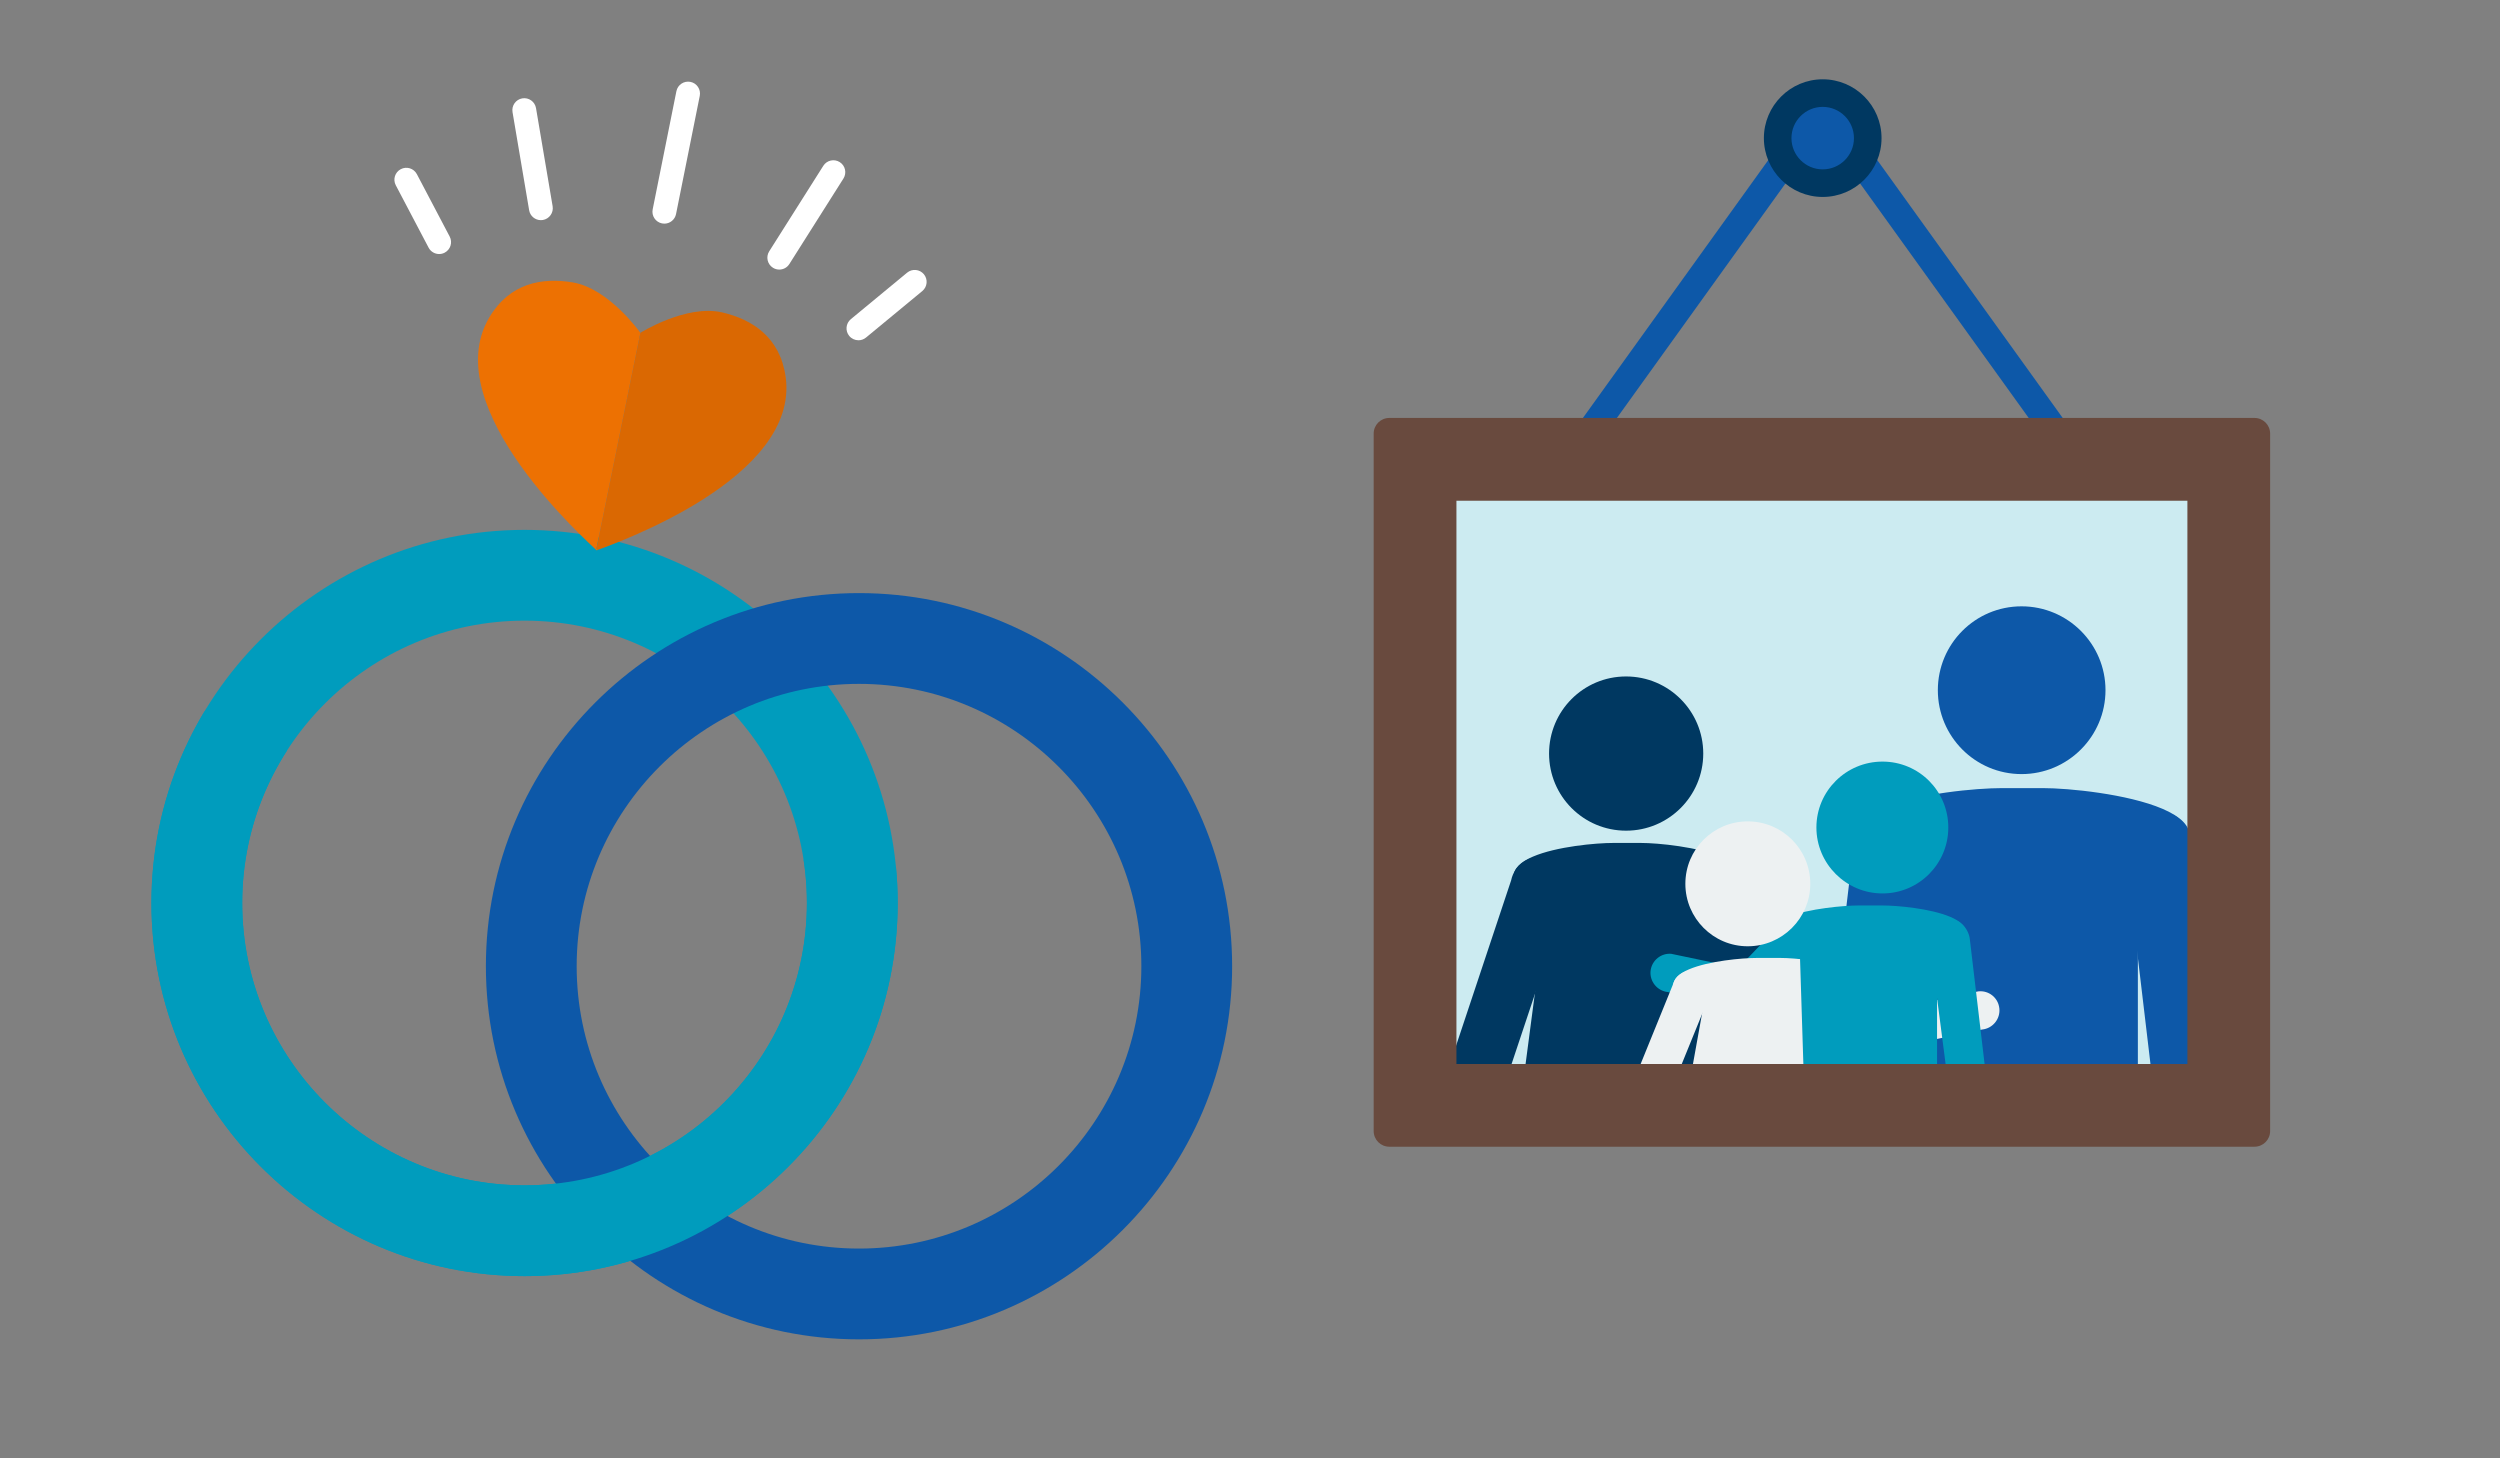 <?xml version="1.0" encoding="UTF-8"?><svg xmlns="http://www.w3.org/2000/svg" xmlns:xlink="http://www.w3.org/1999/xlink" viewBox="0 0 960 560"><rect x="0" y="0" width="960" height="560" fill="#808080" stroke="none"/><defs><clipPath id="clippath"><rect x="558.42" y="197.92" width="283.5" height="222.23" fill="none"/></clipPath><clipPath id="clippath-1"><polygon points="122.43 293.8 110.95 326.61 110.95 363.52 128.99 397.96 162.36 426.67 217.76 439.79 259.68 419.29 287.29 387.3 295.49 351.21 295.49 329.07 359.47 333.99 356.19 371.84 342.2 428.31 320.02 449.64 286.47 486.51 215.77 504.59 138.01 491.47 83.88 457.9 54.35 416.01 44.51 371.84 44.51 302 61.65 265.09 122.43 293.8" fill="none"/></clipPath></defs><g isolation="isolate"><g id="Design"><rect x="543.1" y="175.38" width="313.26" height="249.08" fill="#ccebf1"/><rect x="577.64" y="111.99" width="135.47" height="10.6" transform="translate(173.47 572.89) rotate(-54.29)" fill="#0d58a8"/><rect x="749.17" y="49.56" width="10.6" height="135.47" transform="translate(73.44 462.51) rotate(-35.72)" fill="#0d58a8"/><circle cx="699.92" cy="53.04" r="17.3" fill="#0d58a8"/><path d="M699.92,75.63c-12.46,0-22.59-10.14-22.59-22.59s10.13-22.59,22.59-22.59,22.59,10.13,22.59,22.59-10.13,22.59-22.59,22.59ZM699.92,41.04c-6.61,0-12,5.38-12,12s5.39,12,12,12,12-5.38,12-12-5.39-12-12-12Z" fill="#003861"/><g clip-path="url(#clippath)"><path d="M722.63,448.91c0,7.07-5.66,12.83-12.78,12.83h0c-7.08,0-12.8-5.76-12.8-12.83l14.78-124.61c0-7.12,5.7-12.84,12.77-12.84h0c7.12,0,12.85,5.72,12.85,12.84l-14.81,124.61Z" fill="#0d58a8"/><path d="M856.17,448.91c0,7.07-5.72,12.83-12.78,12.83h0c-7.06,0-12.83-5.76-12.83-12.83l-14.77-124.61c0-7.12,5.7-12.84,12.83-12.84h0c7.07,0,12.8,5.72,12.8,12.84l14.74,124.61Z" fill="#0d58a8"/><path d="M776.28,297.25c17.8,0,32.23-14.48,32.23-32.22s-14.43-32.2-32.23-32.2-32.15,14.42-32.15,32.2,14.37,32.22,32.15,32.22Z" fill="#0d58a8"/><path d="M769.89,572.03c0,9.84-7.95,17.82-17.85,17.82h0c-9.82,0-17.75-7.97-17.75-17.82v-132.25c0-9.8,7.93-17.85,17.75-17.85h0c9.9,0,17.85,8.05,17.85,17.85v132.25Z" fill="#0d58a8"/><path d="M818.98,572.03c0,9.84-7.94,17.82-17.83,17.82h0c-9.85,0-17.82-7.97-17.82-17.82v-132.25c0-9.8,7.97-17.85,17.82-17.85h0c9.89,0,17.83,8.05,17.83,17.85v132.25Z" fill="#0d58a8"/><path d="M820.94,424.8c0,20.1-16.4,21.73-36.58,21.73h-15.47c-20.21,0-36.64-1.64-36.64-21.73v-85.61c-52.18-28.49,16.42-36.56,36.64-36.56h15.47c20.18,0,90.32,8.99,36.58,36.56v85.61Z" fill="#0d58a8"/><path d="M567.37,447.8c-1.25,6.13-7.17,10.08-13.34,8.78h0c-6.13-1.25-10.05-7.23-8.77-13.37l35.01-105.13c1.26-6.15,7.22-10.07,13.32-8.83h0c6.2,1.3,10.12,7.26,8.83,13.42l-35.05,105.13Z" fill="#003861"/><path d="M703.54,444.29c1.09,6.14-2.94,12.06-9.08,13.17h0c-6.13,1.12-12.07-2.95-13.17-9.11l-32.54-105.91c-1.09-6.2,2.94-12.09,9.12-13.2h0c6.15-1.11,12.04,2.95,13.14,9.14l32.54,105.91Z" fill="#003861"/><path d="M624.41,318.98c16.39,0,29.64-13.3,29.64-29.61s-13.25-29.61-29.64-29.61-29.57,13.26-29.57,29.61,13.21,29.61,29.57,29.61Z" fill="#003861"/><path d="M619.95,575.25c0,7-5.62,12.61-12.6,12.61h0c-6.94,0-12.59-5.61-12.59-12.61v-93.55c0-6.96,5.65-12.63,12.59-12.63h0c6.99,0,12.6,5.67,12.6,12.63v93.55Z" fill="#2f251a"/><path d="M654.69,575.25c0,7-5.63,12.61-12.61,12.61h0c-6.96,0-12.61-5.61-12.61-12.61v-93.55c0-6.96,5.65-12.63,12.61-12.63h0c6.98,0,12.61,5.67,12.61,12.63v93.55Z" fill="#2f251a"/><path d="M676.47,506.31c1.68,24.47-13.27,26.51-31.86,26.51h-39.79c-18.62,0-33.57-2.04-31.86-26.51l20.65-156.93c-34.34-20.24,12.41-25.69,25.98-25.69h10.4c13.58,0,61.45,6.1,25.95,25.69l20.53,156.93Z" fill="#003861"/><path d="M734.5,396.33c2.49,3.19,1.94,7.86-1.29,10.35h0c-3.2,2.47-7.88,1.88-10.35-1.33l-20-20.83c-2.52-3.25-1.93-7.86,1.31-10.35h0c3.23-2.5,7.84-1.92,10.35,1.32l19.98,20.83Z" fill="#bb8fc0"/><path d="M759.64,380.69c4.08-.46,7.7,2.48,8.11,6.55h0c.43,4.03-2.56,7.69-6.58,8.09l-28.85,6.03c-4.08.41-7.69-2.51-8.11-6.59h0c-.39-4.02,2.52-7.65,6.62-8.07l28.82-6.01Z" fill="#edf1f2"/><path d="M750.13,431.86c0,4.1,2.48,7.43,6.59,7.43h0c4.08,0,7.36-3.33,8.12-7.43l-8.48-71.67c-.76-4.11-4.05-7.37-8.11-7.37h0c-4.12,0-7.41,3.26-7.41,7.37l9.29,71.67Z" fill="#009cbd"/><path d="M664.06,375.32c-2.48,3.21-1.94,7.86,1.29,10.37h0c3.18,2.46,7.88,1.87,10.35-1.35l19.99-20.83c2.52-3.25,1.93-7.84-1.3-10.35h0c-3.21-2.5-7.84-1.9-10.35,1.31l-19.98,20.85Z" fill="#009cbd"/><path d="M641.95,366.28c-4.05-.44-7.7,2.5-8.14,6.58h0c-.39,4.02,2.58,7.66,6.61,8.08l28.85,6.05c4.08.41,7.67-2.53,8.11-6.6h0c.39-4-2.53-7.65-6.61-8.06l-28.83-6.03Z" fill="#009cbd"/><path d="M722.88,343.08c-14,0-25.38-11.39-25.38-25.32,0-14.01,11.38-25.31,25.38-25.31,13.99,0,25.27,11.3,25.27,25.31,0,13.93-11.28,25.32-25.27,25.32Z" fill="#009cbd"/><path d="M722.18,509.65c0,5.69,4.57,10.26,10.24,10.26h0c5.66,0,10.24-4.56,10.24-10.26v-76.1c0-5.64-4.58-10.24-10.24-10.24h0c-5.67,0-10.24,4.6-10.24,10.24v76.1Z" fill="#009cbd"/><path d="M693.93,509.65c0,5.69,4.57,10.26,10.27,10.26h0c5.66,0,10.23-4.56,10.23-10.26v-76.1c0-5.64-4.57-10.24-10.23-10.24h0c-5.69,0-10.27,4.6-10.27,10.24v76.1Z" fill="#009cbd"/><path d="M629.37,448.95c-1.07,3.92-5.09,6.27-9.04,5.18h0c-3.92-1.07-6.23-5.15-5.14-9.09l27.15-66.84c1.1-3.97,5.16-6.28,9.08-5.19h0c3.94,1.08,6.23,5.13,5.16,9.06l-27.21,66.88Z" fill="#edf1f2"/><path d="M675.29,522.86c0,5.69-4.58,10.26-10.27,10.26h0c-5.65,0-10.22-4.56-10.22-10.26v-76.1c0-5.64,4.57-10.24,10.22-10.24h0c5.69,0,10.27,4.6,10.27,10.24v76.1Z" fill="#bb8fc0"/><path d="M703.54,522.86c0,5.69-4.56,10.26-10.28,10.26h0c-5.64,0-10.22-4.56-10.22-10.26v-76.1c0-5.64,4.58-10.24,10.22-10.24h0c5.72,0,10.28,4.6,10.28,10.24v76.1Z" fill="#bb8fc0"/><path d="M718.58,465.96c0,11.58-9.43,12.5-21.03,12.5h-36.74c-11.63,0-21.07-.92-21.07-12.5l13.91-77.07c-30.01-16.39,9.46-21.04,21.07-21.04h8.9c11.6,0,51.98,5.2,21.06,21.04l13.89,77.07Z" fill="#edf1f2"/><path d="M692.79,418c0,11.57,9.45,12.52,21.05,12.52h8.93c11.6,0,21.06-.95,21.06-12.52v-49.26c30.01-16.39-9.46-21.04-21.06-21.04h-8.93c-11.6,0-53.54,4.75-22.62,20.59l1.57,49.71Z" fill="#009cbd"/><path d="M671.12,363.37c13.28,0,24.03-10.79,24.03-23.98,0-13.27-10.75-23.98-24.03-23.98-13.22,0-23.94,10.71-23.94,23.98,0,13.2,10.72,23.98,23.94,23.98Z" fill="#edf1f2"/><path d="M692.65,367.92c.23.12,13.06,21.55,14.99,44.77,1.94,23.23-5.78,17.24,5.06,17.35l-7.5-41.63c25.33-12.98,2.8-18.81-12.55-20.5Z" fill="#009cbd"/></g><path d="M865.73,440.34h-332.24c-3.31,0-6-2.69-6-6V166.49c0-3.31,2.69-6,6-6h332.24c3.31,0,6,2.69,6,6v267.85c0,3.31-2.69,6-6,6ZM559.27,408.57h280.69v-216.3h-280.69v216.3Z" fill="#694a3e"/><path d="M201.43,490.03c-79.01,0-143.28-64.28-143.28-143.28s64.28-143.28,143.28-143.28,143.28,64.28,143.28,143.28-64.28,143.28-143.28,143.28ZM201.43,238.33c-59.78,0-108.42,48.64-108.42,108.42s48.64,108.42,108.42,108.42,108.42-48.64,108.42-108.42-48.64-108.42-108.42-108.42Z" fill="#009cbd"/><path d="M329.86,514.31c-79.01,0-143.28-64.28-143.28-143.28s64.28-143.28,143.28-143.28,143.28,64.28,143.28,143.28-64.28,143.28-143.28,143.28ZM329.86,262.61c-59.78,0-108.42,48.64-108.42,108.42s48.64,108.42,108.42,108.42,108.42-48.64,108.42-108.42-48.64-108.42-108.42-108.42Z" fill="#0d58a8"/><g clip-path="url(#clippath-1)"><path d="M201.43,490.03c-79.01,0-143.28-64.28-143.28-143.28s64.28-143.28,143.28-143.28,143.28,64.28,143.28,143.28-64.28,143.28-143.28,143.28ZM201.43,238.33c-59.78,0-108.42,48.64-108.42,108.42s48.64,108.42,108.42,108.42,108.42-48.64,108.42-108.42-48.64-108.42-108.42-108.42Z" fill="#009cbd"/></g><path d="M245.9,127.81s-11.99-17.01-25.98-19.37c-11.63-1.95-24.18.14-32.07,13.52-20.54,34.89,39.12,87.13,41.27,89.38.1-.04.29-.12.55-.22l-.64-.46,16.86-82.85Z" fill="#ed7102"/><path d="M301.7,144.82c-2.11-15.39-12.88-22.16-24.36-24.85-13.81-3.22-31.44,7.84-31.44,7.84l-16.86,82.85.64.46c7.38-2.78,77.31-27.57,72.02-66.3Z" fill="#ed7102"/><path d="M301.7,144.82c-2.11-15.39-12.88-22.16-24.36-24.85-13.81-3.22-31.44,7.84-31.44,7.84l-16.86,82.85.64.46c7.38-2.78,77.31-27.57,72.02-66.3Z" mix-blend-mode="multiply" opacity=".08"/><path d="M255.12,85.88c-.3,0-.6-.03-.91-.09-2.48-.5-4.08-2.91-3.58-5.39l9.11-45.38c.5-2.48,2.91-4.07,5.39-3.58,2.48.5,4.08,2.91,3.58,5.39l-9.11,45.38c-.44,2.17-2.35,3.67-4.48,3.67Z" fill="#fff"/><path d="M207.69,84.54c-2.19,0-4.13-1.58-4.5-3.81l-6.38-37.68c-.42-2.49,1.25-4.85,3.75-5.28,2.48-.42,4.85,1.26,5.27,3.75l6.38,37.68c.42,2.49-1.25,4.85-3.75,5.28-.26.04-.52.06-.77.06Z" fill="#fff"/><path d="M168.63,97.55c-1.64,0-3.23-.89-4.05-2.45l-12.6-23.96c-1.18-2.24-.32-5,1.92-6.18,2.24-1.18,5-.32,6.18,1.92l12.6,23.96c1.18,2.24.32,5-1.92,6.18-.68.36-1.41.53-2.13.53Z" fill="#fff"/><path d="M299.24,103.52c-.84,0-1.68-.23-2.44-.71-2.14-1.35-2.77-4.18-1.42-6.31l20.77-32.83c1.35-2.14,4.18-2.77,6.31-1.42,2.14,1.35,2.77,4.18,1.42,6.31l-20.77,32.83c-.87,1.38-2.35,2.13-3.87,2.13Z" fill="#fff"/><path d="M329.64,130.66c-1.32,0-2.63-.57-3.53-1.66-1.61-1.95-1.33-4.83.61-6.44l21.62-17.86c1.95-1.61,4.83-1.33,6.44.62,1.61,1.95,1.33,4.83-.61,6.44l-21.62,17.86c-.85.7-1.88,1.05-2.91,1.05Z" fill="#fff"/></g></g></svg>